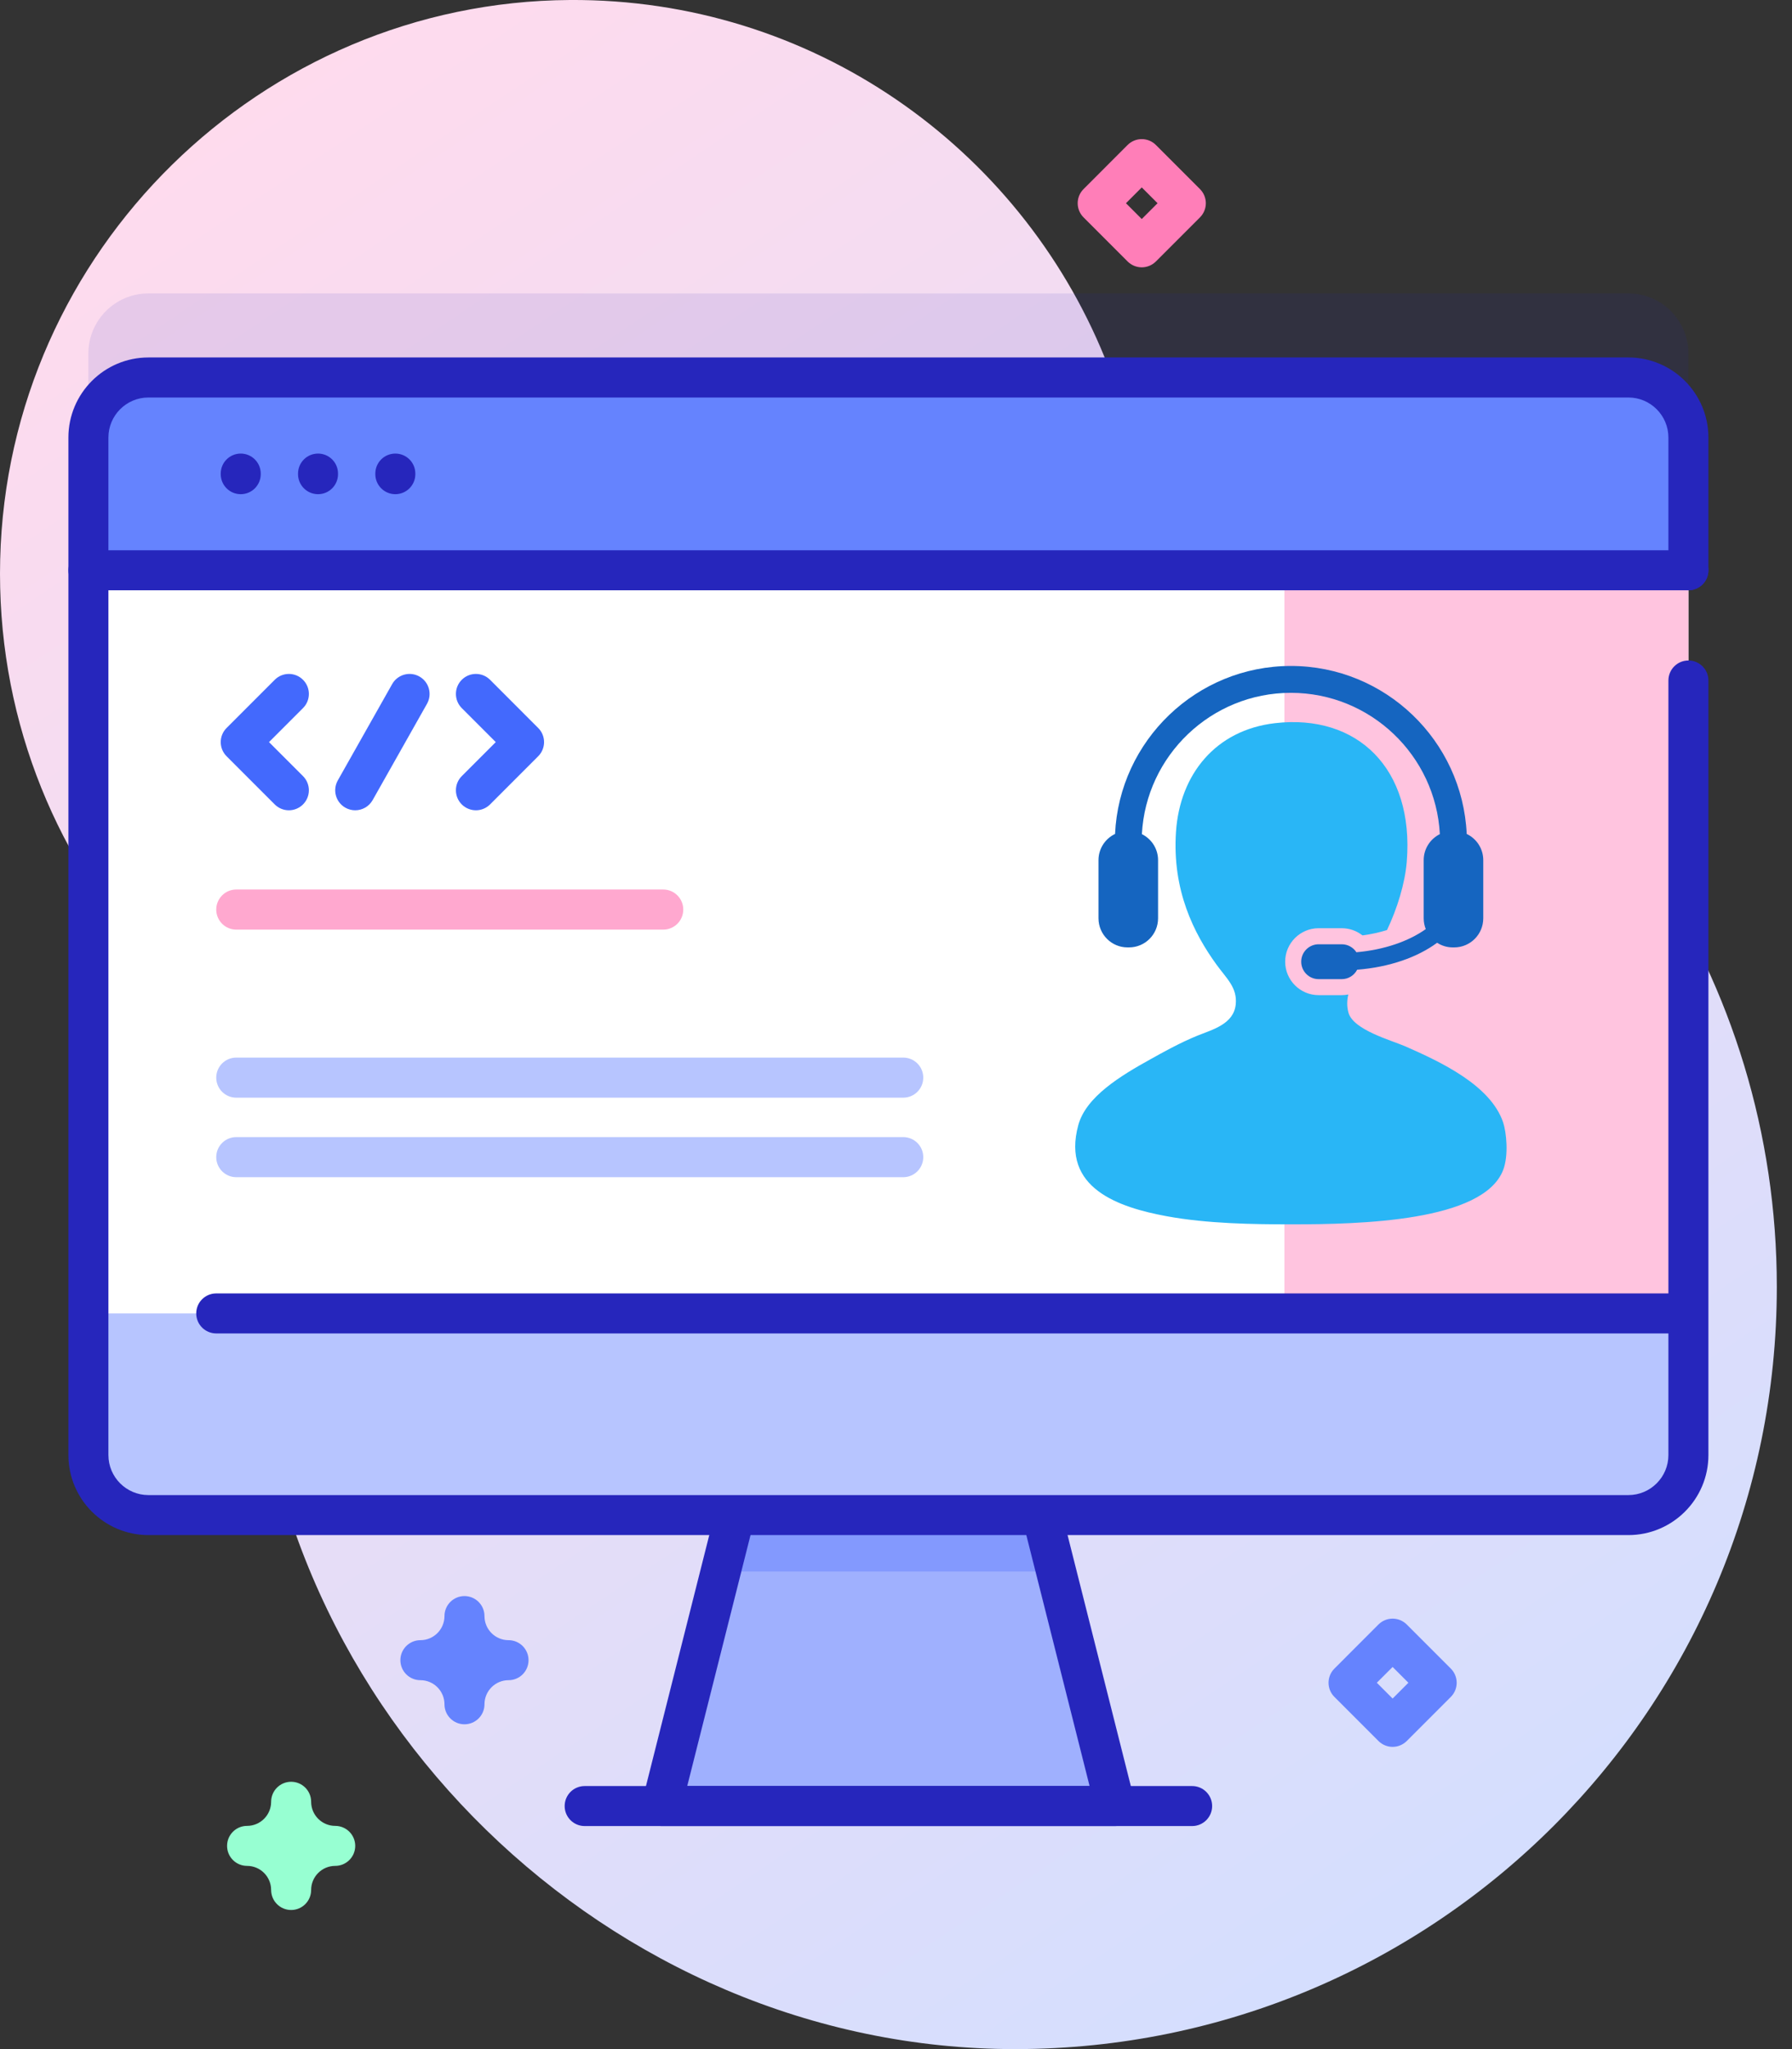 <svg width="70" height="80" viewBox="0 0 70 80" fill="none" xmlns="http://www.w3.org/2000/svg">
<rect x="0" y="0" width="70" height="80" fill="#333333" stroke="none"/>
<path d="M43.153 13.961C39.804 5.732 31.704 -0.058 22.258 0C10.207 0.075 0.299 9.795 0.007 21.842C-0.137 27.786 2.035 33.22 5.684 37.308C8.593 40.567 10.053 44.859 9.906 49.225C9.886 49.805 9.883 50.39 9.898 50.978C10.283 66.822 23.818 80.01 39.666 80C56.093 79.99 69.407 66.67 69.407 50.241C69.407 38.198 62.253 27.827 51.964 23.144C47.953 21.318 44.813 18.043 43.153 13.961Z" fill="url(#paint0_linear_906_981)"/>
<path opacity="0.1" d="M65.953 13.8V53.526C65.953 54.82 64.903 55.87 63.61 55.87H5.797C4.503 55.87 3.453 54.82 3.453 53.526V13.8C3.453 12.506 4.503 11.456 5.797 11.456H63.61C64.903 11.456 65.953 12.506 65.953 13.8Z" fill="#2626BC"/>
<path d="M44.6 10.437C44.393 10.437 44.194 10.354 44.047 10.208L42.326 8.487C42.021 8.181 42.021 7.687 42.326 7.382L44.047 5.66C44.194 5.514 44.393 5.431 44.6 5.431C44.807 5.431 45.006 5.514 45.152 5.66L46.874 7.382C47.02 7.528 47.103 7.727 47.103 7.934C47.103 8.142 47.02 8.34 46.874 8.487L45.152 10.208C45.006 10.354 44.807 10.437 44.6 10.437ZM43.983 7.934L44.6 8.551L45.217 7.934L44.6 7.317L43.983 7.934Z" fill="#FF7EB8"/>
<path d="M54.399 68.2C54.191 68.2 53.993 68.118 53.846 67.971L52.125 66.25C51.82 65.945 51.82 65.45 52.125 65.145L53.846 63.423C54.151 63.118 54.646 63.118 54.951 63.423L56.673 65.145C56.819 65.291 56.902 65.49 56.902 65.697C56.902 65.905 56.819 66.103 56.673 66.25L54.951 67.972C54.804 68.118 54.606 68.2 54.399 68.2ZM53.782 65.697L54.399 66.314L55.015 65.697L54.399 65.081L53.782 65.697Z" fill="#6583FE"/>
<path d="M11.373 74.569C10.941 74.569 10.591 74.219 10.591 73.788C10.591 73.269 10.17 72.847 9.651 72.847C9.219 72.847 8.87 72.497 8.87 72.066C8.87 71.635 9.219 71.285 9.651 71.285C10.169 71.285 10.591 70.863 10.591 70.344C10.591 69.913 10.941 69.563 11.373 69.563C11.804 69.563 12.154 69.913 12.154 70.344C12.154 70.863 12.576 71.285 13.094 71.285C13.526 71.285 13.876 71.635 13.876 72.066C13.876 72.497 13.526 72.847 13.094 72.847C12.576 72.847 12.154 73.269 12.154 73.788C12.154 74.219 11.804 74.569 11.373 74.569Z" fill="#97FFD2"/>
<path d="M18.143 67.319C17.712 67.319 17.362 66.969 17.362 66.538C17.362 66.019 16.94 65.597 16.422 65.597C15.99 65.597 15.64 65.248 15.64 64.816C15.64 64.385 15.99 64.035 16.422 64.035C16.94 64.035 17.362 63.613 17.362 63.095C17.362 62.663 17.712 62.313 18.143 62.313C18.575 62.313 18.925 62.663 18.925 63.095C18.925 63.613 19.346 64.035 19.865 64.035C20.297 64.035 20.646 64.385 20.646 64.816C20.646 65.248 20.297 65.597 19.865 65.597C19.347 65.597 18.925 66.019 18.925 66.538C18.925 66.969 18.575 67.319 18.143 67.319Z" fill="#6583FE"/>
<path d="M43.564 70.512H25.842L28.152 61.355L29.386 56.464H40.02L41.255 61.355L43.564 70.512Z" fill="#9FB0FE"/>
<path d="M41.255 61.355H28.152L29.386 56.464H40.02L41.255 61.355Z" fill="#8399FE"/>
<path d="M43.565 71.292H25.842C25.601 71.292 25.373 71.181 25.226 70.991C25.078 70.801 25.025 70.553 25.084 70.32L27.874 59.266C27.979 58.847 28.404 58.594 28.822 58.699C29.241 58.805 29.494 59.23 29.389 59.648L26.845 69.729H42.562L39.996 59.558C39.89 59.14 40.144 58.715 40.562 58.609C40.981 58.504 41.405 58.757 41.511 59.176L44.322 70.32C44.382 70.553 44.329 70.801 44.181 70.991C44.033 71.181 43.806 71.292 43.565 71.292Z" fill="#2626BC"/>
<path d="M65.953 17.081V56.807C65.953 58.101 64.903 59.151 63.61 59.151H5.797C4.503 59.151 3.453 58.101 3.453 56.807V17.081C3.453 15.787 4.503 14.737 5.797 14.737H63.61C64.903 14.737 65.953 15.787 65.953 17.081Z" fill="white"/>
<path d="M63.61 14.737H50.172V59.151H63.61C64.903 59.151 65.953 58.101 65.953 56.807V17.081C65.953 15.787 64.903 14.737 63.61 14.737Z" fill="#FFC4DF"/>
<path d="M65.953 22.264V17.081C65.953 15.787 64.904 14.738 63.61 14.738H5.797C4.503 14.738 3.453 15.787 3.453 17.081V22.264H65.953Z" fill="#6583FE"/>
<path d="M65.953 23.045H3.453C3.022 23.045 2.672 22.696 2.672 22.264C2.672 21.833 3.022 21.483 3.453 21.483H65.953C66.385 21.483 66.735 21.833 66.735 22.264C66.735 22.696 66.385 23.045 65.953 23.045Z" fill="#2626BC"/>
<path d="M3.453 51.278V56.807C3.453 58.102 4.503 59.151 5.797 59.151H63.609C64.904 59.151 65.953 58.102 65.953 56.807V51.278H3.453Z" fill="#B7C5FF"/>
<path d="M65.867 52.059H8.447C8.015 52.059 7.665 51.709 7.665 51.278C7.665 50.846 8.015 50.497 8.447 50.497H65.867C66.298 50.497 66.648 50.846 66.648 51.278C66.648 51.709 66.299 52.059 65.867 52.059Z" fill="#2626BC"/>
<path d="M46.568 71.292H22.839C22.407 71.292 22.057 70.942 22.057 70.511C22.057 70.079 22.407 69.73 22.839 69.73H46.568C46.999 69.73 47.349 70.079 47.349 70.511C47.349 70.942 46.999 71.292 46.568 71.292Z" fill="#2626BC"/>
<path d="M9.404 19.294C8.972 19.294 8.622 18.944 8.622 18.512V18.489C8.622 18.058 8.972 17.708 9.404 17.708C9.835 17.708 10.185 18.058 10.185 18.489V18.512C10.185 18.944 9.835 19.294 9.404 19.294Z" fill="#2626BC"/>
<path d="M12.423 19.294C11.992 19.294 11.642 18.944 11.642 18.512V18.489C11.642 18.058 11.992 17.708 12.423 17.708C12.855 17.708 13.204 18.058 13.204 18.489V18.512C13.204 18.944 12.855 19.294 12.423 19.294Z" fill="#2626BC"/>
<path d="M15.443 19.294C15.011 19.294 14.661 18.944 14.661 18.512V18.489C14.661 18.058 15.011 17.708 15.443 17.708C15.874 17.708 16.224 18.058 16.224 18.489V18.512C16.224 18.944 15.874 19.294 15.443 19.294Z" fill="#2626BC"/>
<path d="M63.61 59.932H5.797C4.074 59.932 2.672 58.531 2.672 56.807V17.081C2.672 15.358 4.074 13.956 5.797 13.956H63.61C65.333 13.956 66.735 15.358 66.735 17.081V22.264C66.735 22.696 66.385 23.046 65.953 23.046C65.522 23.046 65.172 22.696 65.172 22.264V17.081C65.172 16.22 64.471 15.519 63.61 15.519H5.797C4.936 15.519 4.235 16.22 4.235 17.081V56.808C4.235 57.669 4.936 58.37 5.797 58.37H63.61C64.471 58.37 65.172 57.669 65.172 56.808V26.568C65.172 26.136 65.522 25.786 65.953 25.786C66.385 25.786 66.735 26.136 66.735 26.568V56.808C66.735 58.531 65.333 59.932 63.61 59.932Z" fill="#2626BC"/>
<path d="M35.283 42.855H9.229C8.797 42.855 8.447 42.505 8.447 42.072C8.447 41.64 8.797 41.29 9.229 41.29H35.283C35.715 41.29 36.065 41.64 36.065 42.072C36.065 42.505 35.715 42.855 35.283 42.855Z" fill="#B7C5FF"/>
<path d="M25.908 36.294H9.229C8.797 36.294 8.447 35.943 8.447 35.511C8.447 35.079 8.797 34.728 9.229 34.728H25.908C26.34 34.728 26.69 35.079 26.69 35.511C26.69 35.943 26.34 36.294 25.908 36.294Z" fill="#FFA8CF"/>
<path d="M35.283 45.959H9.229C8.797 45.959 8.447 45.608 8.447 45.176C8.447 44.744 8.797 44.394 9.229 44.394H35.283C35.715 44.394 36.065 44.744 36.065 45.176C36.065 45.608 35.715 45.959 35.283 45.959Z" fill="#B7C5FF"/>
<path d="M11.284 31.635C11.084 31.635 10.884 31.558 10.732 31.406L8.851 29.525C8.546 29.22 8.546 28.726 8.851 28.421L10.732 26.54C11.037 26.235 11.532 26.235 11.836 26.54C12.142 26.845 12.142 27.34 11.836 27.645L10.508 28.973L11.836 30.301C12.142 30.606 12.142 31.101 11.836 31.406C11.684 31.558 11.484 31.635 11.284 31.635Z" fill="#4369FD"/>
<path d="M18.591 31.635C18.391 31.635 18.191 31.558 18.038 31.406C17.733 31.101 17.733 30.606 18.038 30.301L19.366 28.973L18.038 27.645C17.733 27.34 17.733 26.845 18.038 26.54C18.343 26.235 18.838 26.235 19.143 26.54L21.023 28.421C21.329 28.726 21.329 29.22 21.023 29.525L19.143 31.406C18.991 31.558 18.791 31.635 18.591 31.635Z" fill="#4369FD"/>
<path d="M13.875 31.635C13.745 31.635 13.613 31.602 13.491 31.534C13.116 31.322 12.983 30.845 13.195 30.469L15.319 26.708C15.531 26.333 16.008 26.2 16.383 26.412C16.759 26.624 16.892 27.101 16.68 27.477L14.556 31.238C14.412 31.492 14.147 31.635 13.875 31.635Z" fill="#4369FD"/>
<path d="M58.717 43.823C58.229 42.371 56.285 41.462 54.899 40.853C54.356 40.615 52.852 40.212 52.672 39.528C52.607 39.282 52.616 39.049 52.669 38.827C52.585 38.843 52.5 38.852 52.413 38.852H51.509C50.788 38.852 50.202 38.265 50.202 37.545C50.202 36.825 50.788 36.239 51.509 36.239H52.413C52.711 36.239 52.994 36.34 53.222 36.52C53.557 36.476 53.879 36.404 54.18 36.311C54.575 35.483 54.883 34.493 54.952 33.641C55.247 29.996 53.013 27.864 49.809 28.233C47.479 28.501 46.088 30.238 45.937 32.474C45.785 34.753 46.63 36.437 47.528 37.672C47.921 38.211 48.334 38.559 48.271 39.209C48.197 39.978 47.374 40.193 46.786 40.429C46.089 40.709 45.338 41.134 44.983 41.331C43.762 42.005 42.421 42.818 42.12 43.929C41.453 46.392 43.706 47.138 45.567 47.482C47.163 47.777 48.964 47.8 50.445 47.8C53.123 47.8 57.94 47.693 58.717 45.679C58.938 45.108 58.843 44.197 58.717 43.823Z" fill="#29B6F6"/>
<path d="M52.984 37.177C52.862 36.99 52.652 36.866 52.413 36.866H51.51C51.133 36.866 50.829 37.171 50.829 37.545C50.829 37.922 51.133 38.227 51.51 38.227H52.413C52.677 38.227 52.901 38.077 53.014 37.859C54.273 37.76 55.368 37.375 56.137 36.807C56.314 36.921 56.522 36.988 56.748 36.988H56.804C57.432 36.988 57.94 36.48 57.94 35.851V33.582C57.94 33.13 57.675 32.74 57.293 32.559C57.126 28.915 54.11 26 50.425 26C46.74 26 43.723 28.915 43.557 32.559C43.175 32.74 42.91 33.13 42.91 33.582V35.851C42.91 36.48 43.418 36.988 44.044 36.988H44.102C44.729 36.988 45.237 36.48 45.237 35.851V33.582C45.237 33.136 44.98 32.752 44.605 32.566C44.767 29.496 47.315 27.049 50.425 27.049C53.534 27.049 56.083 29.496 56.244 32.566C55.87 32.752 55.613 33.136 55.613 33.582V35.851C55.613 36.002 55.642 36.142 55.694 36.273C55.032 36.746 54.069 37.084 52.984 37.177Z" fill="#1565C0"/>
<defs>
<linearGradient id="paint0_linear_906_981" x1="5.424" y1="-0.969" x2="59.096" y2="79.155" gradientUnits="userSpaceOnUse">
<stop offset="0.049" stop-color="#FFDBED"/>
<stop offset="0.999" stop-color="#D2DEFF"/>
</linearGradient>
</defs>
</svg>
